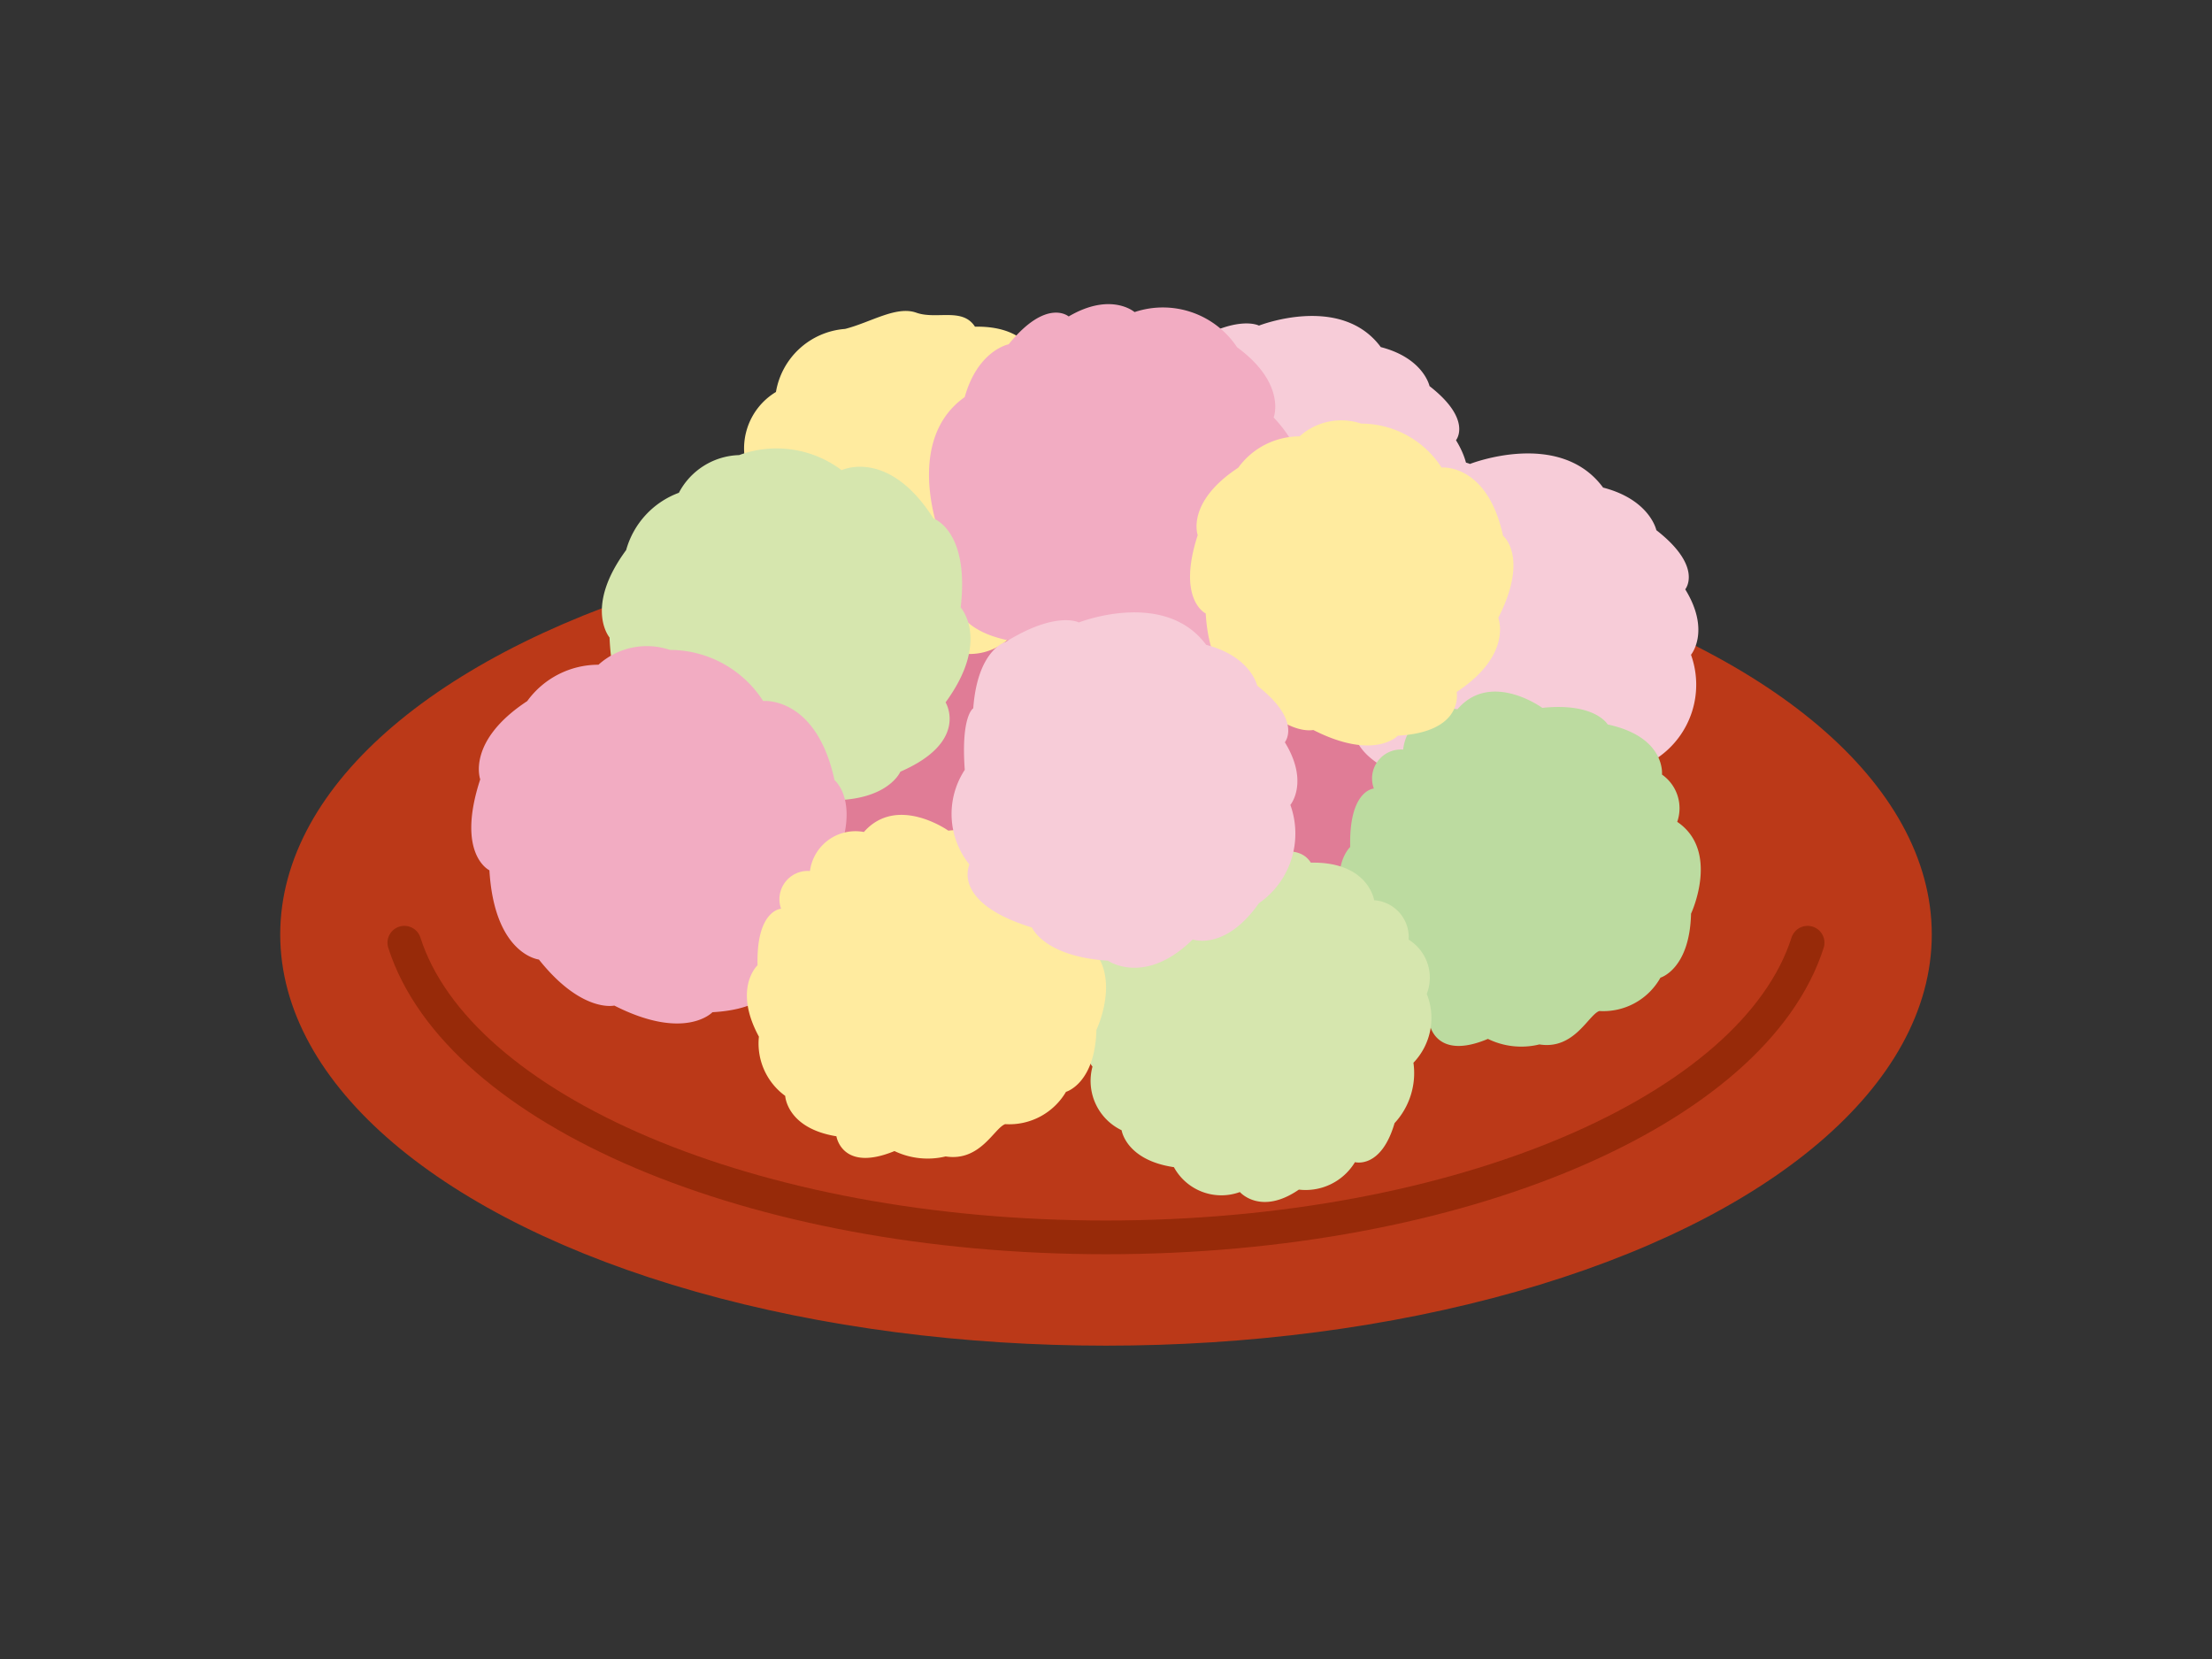 <svg xmlns="http://www.w3.org/2000/svg" width="80" height="60" viewBox="0 0 80 60"><rect x="0" y="0" width="80" height="60" fill="#333333" stroke="none"/><defs><clipPath id="b"><path data-name="Rectangle 3939" fill="none" d="M0 0h60v37.803H0z"/></clipPath><clipPath id="a"><path d="M0 0h80v60H0z"/></clipPath></defs><g data-name="ico_month03" clip-path="url(#a)"><g data-name="Group 80" transform="translate(10 10.999)" clip-path="url(#b)"><path data-name="Path 568" d="M59.46 22.797c0 7.988-13.19 14.465-29.459 14.465S.542 30.785.542 22.797 13.735 8.332 30.001 8.332 59.46 14.809 59.46 22.797" fill="#bb3918"/><ellipse data-name="Ellipse 8" cx="29.459" cy="14.465" rx="29.459" ry="14.465" transform="translate(.541 8.332)" fill="none" stroke="#bb3918" stroke-linecap="round" stroke-linejoin="round" stroke-width=".813"/><path data-name="Path 569" d="M55.374 23.096c-1.936 6.043-12.559 10.656-25.375 10.656S6.56 29.139 4.624 23.096" fill="none" stroke="#972a09" stroke-linecap="round" stroke-linejoin="round" stroke-width="1.22"/><path data-name="Path 570" d="M17.563 13.966c.48-1.694 1.588-1.907 1.588-1.907 1.376-1.694 2.17-1.006 2.17-1.006 1.536-.9 2.383-.158 2.383-.158a3.219 3.219 0 013.707 1.271c1.8 1.324 1.323 2.542 1.323 2.542 1.749 1.854.741 3.23.741 3.23-.212 2.437-1.323 2.86-1.323 2.86-1.006 3.071-2.437 2.33-2.437 2.33a3.055 3.055 0 01-3.6.106c-2.065.105-2.33-.371-2.33-.371-2.224-.212-2.488-1.271-2.488-1.271-1.164-1.959-.688-2.806-.688-2.806s-1.219-3.283.953-4.818" fill="#e07c96"/><path data-name="Path 571" d="M33.464 13.674c.476-1.694 1.588-1.911 1.588-1.911 1.378-1.69 2.171-1 2.171-1 1.536-.9 2.383-.158 2.383-.158a3.221 3.221 0 013.707 1.268c1.8 1.324 1.323 2.542 1.323 2.542 1.749 1.854.743 3.231.743 3.231-.213 2.435-1.324 2.858-1.324 2.858-1.006 3.071-2.437 2.33-2.437 2.33a3.055 3.055 0 01-3.6.106c-2.065.106-2.33-.371-2.33-.371-2.224-.212-2.488-1.271-2.488-1.271-1.164-1.959-.688-2.806-.688-2.806s-1.219-3.283.953-4.818" fill="#e07c96"/><path data-name="Path 572" d="M39.938 1.554c1.55.4 1.763 1.411 1.763 1.411 1.569 1.222.957 1.957.957 1.957.849 1.381.189 2.166.189 2.166a2.932 2.932 0 01-1.087 3.4c-1.17 1.663-2.287 1.252-2.287 1.252-1.657 1.626-2.929.736-2.929.736-2.22-.148-2.625-1.152-2.625-1.152-2.817-.858-2.166-2.174-2.166-2.174a2.78 2.78 0 01-.166-3.275c-.134-1.879.3-2.129.3-2.129.152-2.028 1.11-2.289 1.11-2.289 1.757-1.099 2.535-.68 2.535-.68s2.966-1.171 4.406.777" fill="#f7ccd8"/><path data-name="Path 573" d="M18.063 3.179a2.745 2.745 0 012.5-2.282c.926-.236 1.85-.846 2.577-.587s1.67-.2 2.121.506c2.084-.04 2.289 1.359 2.289 1.359a1.342 1.342 0 011.251 1.424 1.619 1.619 0 01.654 1.962 2.34 2.34 0 01-.482 2.49 2.667 2.667 0 01-.683 2.184c-.487 1.67-1.432 1.411-1.432 1.411a2.086 2.086 0 01-2.028.993c-1.385.951-2.134.088-2.134.088a1.955 1.955 0 01-2.386-.9c-1.738-.255-1.894-1.339-1.894-1.339a1.98 1.98 0 01-1.054-2.3 2.077 2.077 0 01-.261-2.034 2.385 2.385 0 01.959-2.975" fill="#ffeb9f"/><path data-name="Path 574" d="M47.974 6.634c1.7.439 1.93 1.541 1.93 1.541 1.714 1.336 1.045 2.14 1.045 2.14.928 1.51.208 2.367.208 2.367a3.2 3.2 0 01-1.19 3.714c-1.28 1.819-2.5 1.369-2.5 1.369-1.808 1.776-3.2.8-3.2.8-2.427-.161-2.872-1.259-2.872-1.259-3.077-.938-2.367-2.375-2.367-2.375a3.042 3.042 0 01-.18-3.581c-.148-2.052.322-2.326.322-2.326.165-2.217 1.214-2.5 1.214-2.5 1.926-1.2 2.777-.743 2.777-.743s3.242-1.279 4.814.85" fill="#f7ccd8"/><path data-name="Path 575" d="M40.747 16.111a1.666 1.666 0 011.963-1.458c1.207-1.409 3.069-.051 3.069-.051 1.912-.2 2.365.6 2.365.6 2.113.454 1.963 1.812 1.963 1.812a1.486 1.486 0 01.552 1.71c1.56 1.057.5 3.321.5 3.321-.049 2.012-1.106 2.314-1.106 2.314a2.369 2.369 0 01-2.214 1.207c-.4.15-.906 1.409-2.164 1.208a2.742 2.742 0 01-1.862-.2c-1.911.805-2.113-.554-2.113-.554-1.811-.3-1.862-1.509-1.862-1.509a2.46 2.46 0 01-.955-2.214c-.955-1.811-.051-2.665-.051-2.665-.051-2.064.856-2.113.856-2.113a1.047 1.047 0 011.057-1.409" fill="#bcdba0"/><path data-name="Path 576" d="M24.891 3.359c.476-1.694 1.589-1.907 1.589-1.907C27.857-.242 28.65.446 28.65.446c1.536-.9 2.383-.158 2.383-.158a3.221 3.221 0 013.707 1.271C36.541 2.882 36.064 4.1 36.064 4.1c1.749 1.854.743 3.23.743 3.23-.213 2.437-1.324 2.86-1.324 2.86-1.006 3.071-2.437 2.33-2.437 2.33a3.055 3.055 0 01-3.6.106c-2.065.106-2.33-.371-2.33-.371-2.224-.212-2.488-1.271-2.488-1.271-1.164-1.959-.688-2.806-.688-2.806s-1.219-3.283.953-4.818" fill="#f2acc2"/><path data-name="Path 577" d="M16.733 5.46a2.543 2.543 0 00-2.18 1.363 3.092 3.092 0 00-1.908 2.073c-1.526 2.072-.6 3.162-.6 3.162.109 2.779 1.417 2.888 1.417 2.888 1.2 2.725 2.724 2.345 2.724 2.345 2.072 1.254 3.053.6 3.053.6 2.78.327 3.324-.981 3.324-.981 2.507-1.09 1.635-2.507 1.635-2.507 1.635-2.234.546-3.433.546-3.433.326-2.78-.982-3.216-.982-3.216-1.633-2.566-3.323-1.748-3.323-1.748a3.913 3.913 0 00-3.706-.546" fill="#d6e6ae"/><path data-name="Path 578" d="M39.229 4.321a2.252 2.252 0 00-2.228.462 2.737 2.737 0 00-2.218 1.133c-1.9 1.251-1.466 2.439-1.466 2.439-.762 2.341.289 2.832.289 2.832.158 2.629 1.542 2.781 1.542 2.781 1.333 1.675 2.349 1.434 2.349 1.434 2.206 1.123 3.059.206 3.059.206 2.415-.136 2.126-1.58 2.126-1.58 2.043-1.352 1.505-2.681 1.505-2.681 1.124-2.206.173-2.969.173-2.969-.571-2.628-2.224-2.468-2.224-2.468a3.462 3.462 0 00-2.908-1.589" fill="#ffeb9f"/><path data-name="Path 579" d="M14.228 12.506a2.61 2.61 0 00-2.584.536 3.177 3.177 0 00-2.576 1.315c-2.206 1.452-1.7 2.83-1.7 2.83-.888 2.716.332 3.289.332 3.289.184 3.053 1.79 3.228 1.79 3.228 1.548 1.945 2.727 1.665 2.727 1.665 2.56 1.3 3.55.24 3.55.24 2.8-.157 2.468-1.832 2.468-1.832 2.37-1.57 1.747-3.113 1.747-3.113 1.305-2.562.2-3.447.2-3.447-.663-3.05-2.582-2.864-2.582-2.864a4.018 4.018 0 00-3.372-1.847" fill="#f2acc2"/><path data-name="Path 580" d="M30.211 22.563a2.745 2.745 0 012.5-2.282c.925-.24 1.848-.845 2.576-.587s1.67-.2 2.121.506c2.084-.04 2.29 1.359 2.29 1.359a1.341 1.341 0 011.248 1.425 1.619 1.619 0 01.655 1.963 2.34 2.34 0 01-.482 2.49 2.667 2.667 0 01-.683 2.184c-.487 1.67-1.432 1.411-1.432 1.411a2.086 2.086 0 01-2.028.993c-1.385.951-2.134.088-2.134.088a1.955 1.955 0 01-2.386-.9c-1.736-.256-1.891-1.335-1.891-1.335a1.98 1.98 0 01-1.054-2.3 2.077 2.077 0 01-.259-2.033 2.385 2.385 0 01.959-2.975" fill="#d6e6ae"/><path data-name="Path 581" d="M19.292 20.507a1.66 1.66 0 011.952-1.416c1.2-1.364 3.053-.049 3.053-.049 1.9-.194 2.353.584 2.353.584 2.1.439 1.952 1.754 1.952 1.754a1.414 1.414 0 01.551 1.655c1.552 1.022.5 3.214.5 3.214-.051 1.947-1.1 2.24-1.1 2.24a2.377 2.377 0 01-2.2 1.168c-.4.146-.9 1.364-2.152 1.168a2.787 2.787 0 01-1.851-.194c-1.9.78-2.1-.535-2.1-.535-1.8-.293-1.852-1.461-1.852-1.461a2.343 2.343 0 01-.951-2.142c-.95-1.753-.049-2.582-.049-2.582-.051-2 .85-2.044.85-2.044a1.025 1.025 0 011.051-1.364" fill="#ffeb9f"/><path data-name="Path 582" d="M33.622 12.323c1.622.421 1.846 1.476 1.846 1.476 1.641 1.277 1 2.047 1 2.047.888 1.445.2 2.266.2 2.266a3.067 3.067 0 01-1.139 3.557c-1.226 1.739-2.394 1.309-2.394 1.309-1.731 1.7-3.062.769-3.062.769-2.322-.154-2.748-1.2-2.748-1.2-2.943-.905-2.263-2.278-2.263-2.278a2.907 2.907 0 01-.17-3.425c-.142-1.965.307-2.226.307-2.226.157-2.121 1.16-2.394 1.16-2.394 1.843-1.148 2.659-.711 2.659-.711s3.1-1.224 4.607.813" fill="#f7ccd8"/></g></g></svg>